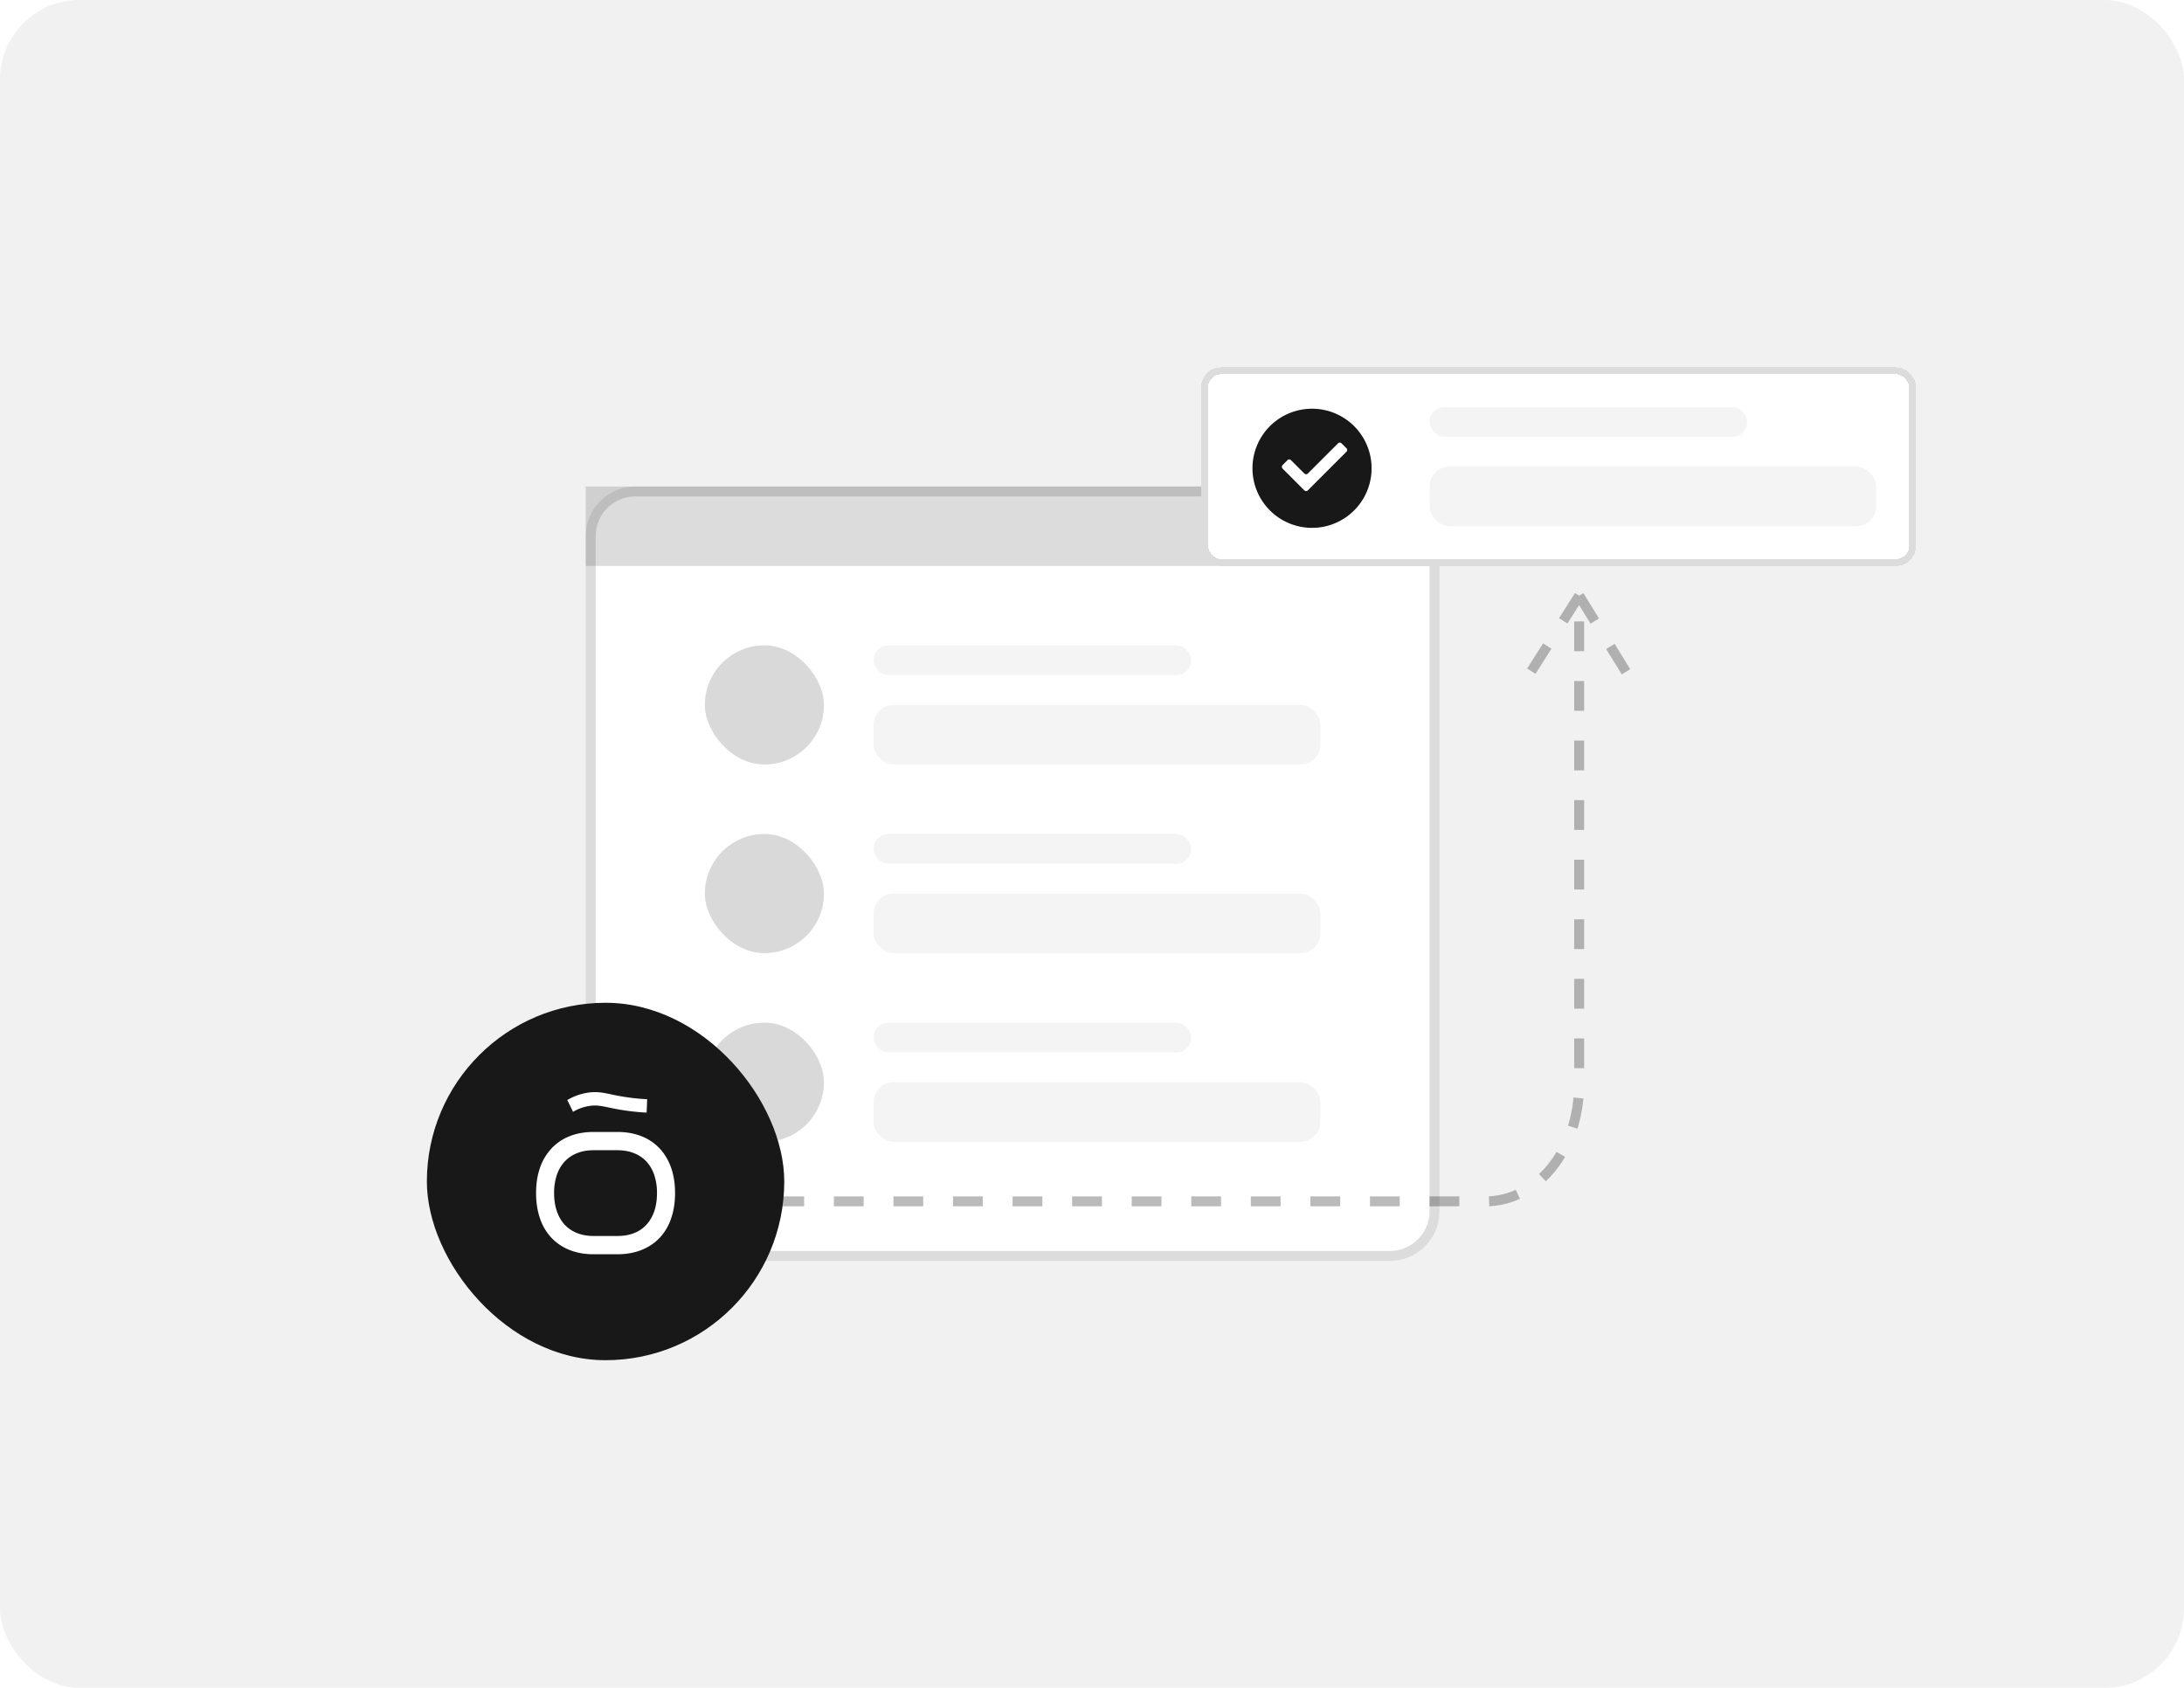 <svg xmlns="http://www.w3.org/2000/svg" fill="none" viewBox="0 0 220 170"><rect width="220" height="170" fill="#F1F1F1" rx="8"></rect><rect width="86" height="78" x="59" y="49" fill="#fff" rx="5"></rect><rect width="85" height="77" x="59.5" y="49.5" stroke="#181818" stroke-opacity=".15" rx="4.5"></rect><path fill="#181818" fill-opacity=".15" d="M59 49h86v8H59z"></path><rect width="12" height="12" x="71" y="65" fill="#D9D9D9" rx="6"></rect><rect width="32" height="3" x="88" y="65" fill="#181818" fill-opacity=".05" rx="1.5"></rect><rect width="45" height="6" x="88" y="71" fill="#181818" fill-opacity=".05" rx="2"></rect><rect width="12" height="12" x="71" y="84" fill="#D9D9D9" rx="6"></rect><rect width="32" height="3" x="88" y="84" fill="#181818" fill-opacity=".05" rx="1.5"></rect><rect width="45" height="6" x="88" y="90" fill="#181818" fill-opacity=".05" rx="2"></rect><rect width="12" height="12" x="71" y="103" fill="#D9D9D9" rx="6"></rect><rect width="32" height="3" x="88" y="103" fill="#181818" fill-opacity=".05" rx="1.5"></rect><rect width="45" height="6" x="88" y="109" fill="#181818" fill-opacity=".05" rx="2"></rect><rect width="36" height="36" x="43" y="101" fill="#181818" rx="18"></rect><path fill="#fff" d="M54 120.17v-.017q0-1.405.395-2.533a5.5 5.5 0 0 1 1.146-1.935 5 5 0 0 1 1.825-1.24q1.073-.434 2.433-.434h2.386q1.36 0 2.441.434a5 5 0 0 1 1.833 1.24q.751.806 1.145 1.935.395 1.127.396 2.533v.017q0 1.404-.395 2.55a5.3 5.3 0 0 1-1.146 1.943q-.75.798-1.833 1.232t-2.44.434h-2.387q-1.358 0-2.433-.434a5.1 5.1 0 0 1-1.825-1.232 5.3 5.3 0 0 1-1.145-1.943Q54 121.574 54 120.17m1.816 0q0 .988.268 1.795.27.805.774 1.362.506.555 1.249.858.742.303 1.69.304h2.386q1.911 0 2.955-1.162 1.042-1.163 1.042-3.157v-.017a5.6 5.6 0 0 0-.268-1.786 3.8 3.8 0 0 0-.774-1.354 3.4 3.4 0 0 0-1.256-.858q-.75-.304-1.7-.304h-2.385q-.95 0-1.69.304-.742.304-1.248.858a3.8 3.8 0 0 0-.775 1.354 5.6 5.6 0 0 0-.268 1.786zM65.134 112.063a23 23 0 0 1-3.212-.392q-.31-.061-.58-.118c-.712-.152-1.184-.252-1.825-.18a4.5 4.5 0 0 0-1.792.612l-.577-1.189a5.65 5.65 0 0 1 2.244-.765c.82-.092 1.423.035 2.183.196q.26.056.563.116c.986.193 2.014.319 3.055.372l-.058 1.347z"></path><path stroke="#181818" stroke-dasharray="3 3" stroke-opacity=".3" d="M78 121h71.667c4.927 0 9.406-4.784 9.406-11.961V60m0 0L164 68m-4.927-8L154 68"></path><g filter="url(#a)"><rect width="72" height="20" x="121" y="33" fill="#fff" rx="2" shape-rendering="crispEdges"></rect><rect width="71.3" height="19.3" x="121.35" y="33.35" stroke="#181818" stroke-opacity=".15" stroke-width=".7" rx="1.65" shape-rendering="crispEdges"></rect><path fill="#181818" d="M132.164 49.166a6 6 0 1 1 0-12 6 6 0 0 1 0 12m-.777-3.779a.253.253 0 0 0 .358 0l3.884-3.885a.253.253 0 0 0 0-.357l-.491-.49a.25.25 0 0 0-.357 0l-3.036 3.035a.253.253 0 0 1-.358 0l-1.34-1.34a.25.25 0 0 0-.357 0l-.491.491a.253.253 0 0 0 0 .358z"></path><rect width="32" height="3" x="144" y="37" fill="#181818" fill-opacity=".05" rx="1.5"></rect><rect width="45" height="6" x="144" y="43" fill="#181818" fill-opacity=".05" rx="2"></rect></g><defs><filter id="a" width="92" height="40" x="111" y="27" color-interpolation-filters="sRGB" filterUnits="userSpaceOnUse"><feFlood flood-opacity="0" result="BackgroundImageFix"></feFlood><feColorMatrix in="SourceAlpha" result="hardAlpha" values="0 0 0 0 0 0 0 0 0 0 0 0 0 0 0 0 0 0 127 0"></feColorMatrix><feOffset dy="4"></feOffset><feGaussianBlur stdDeviation="5"></feGaussianBlur><feComposite in2="hardAlpha" operator="out"></feComposite><feColorMatrix values="0 0 0 0 0 0 0 0 0 0 0 0 0 0 0 0 0 0 0.05 0"></feColorMatrix><feBlend in2="BackgroundImageFix" result="effect1_dropShadow_1795_48362"></feBlend><feBlend in="SourceGraphic" in2="effect1_dropShadow_1795_48362" result="shape"></feBlend></filter></defs></svg>